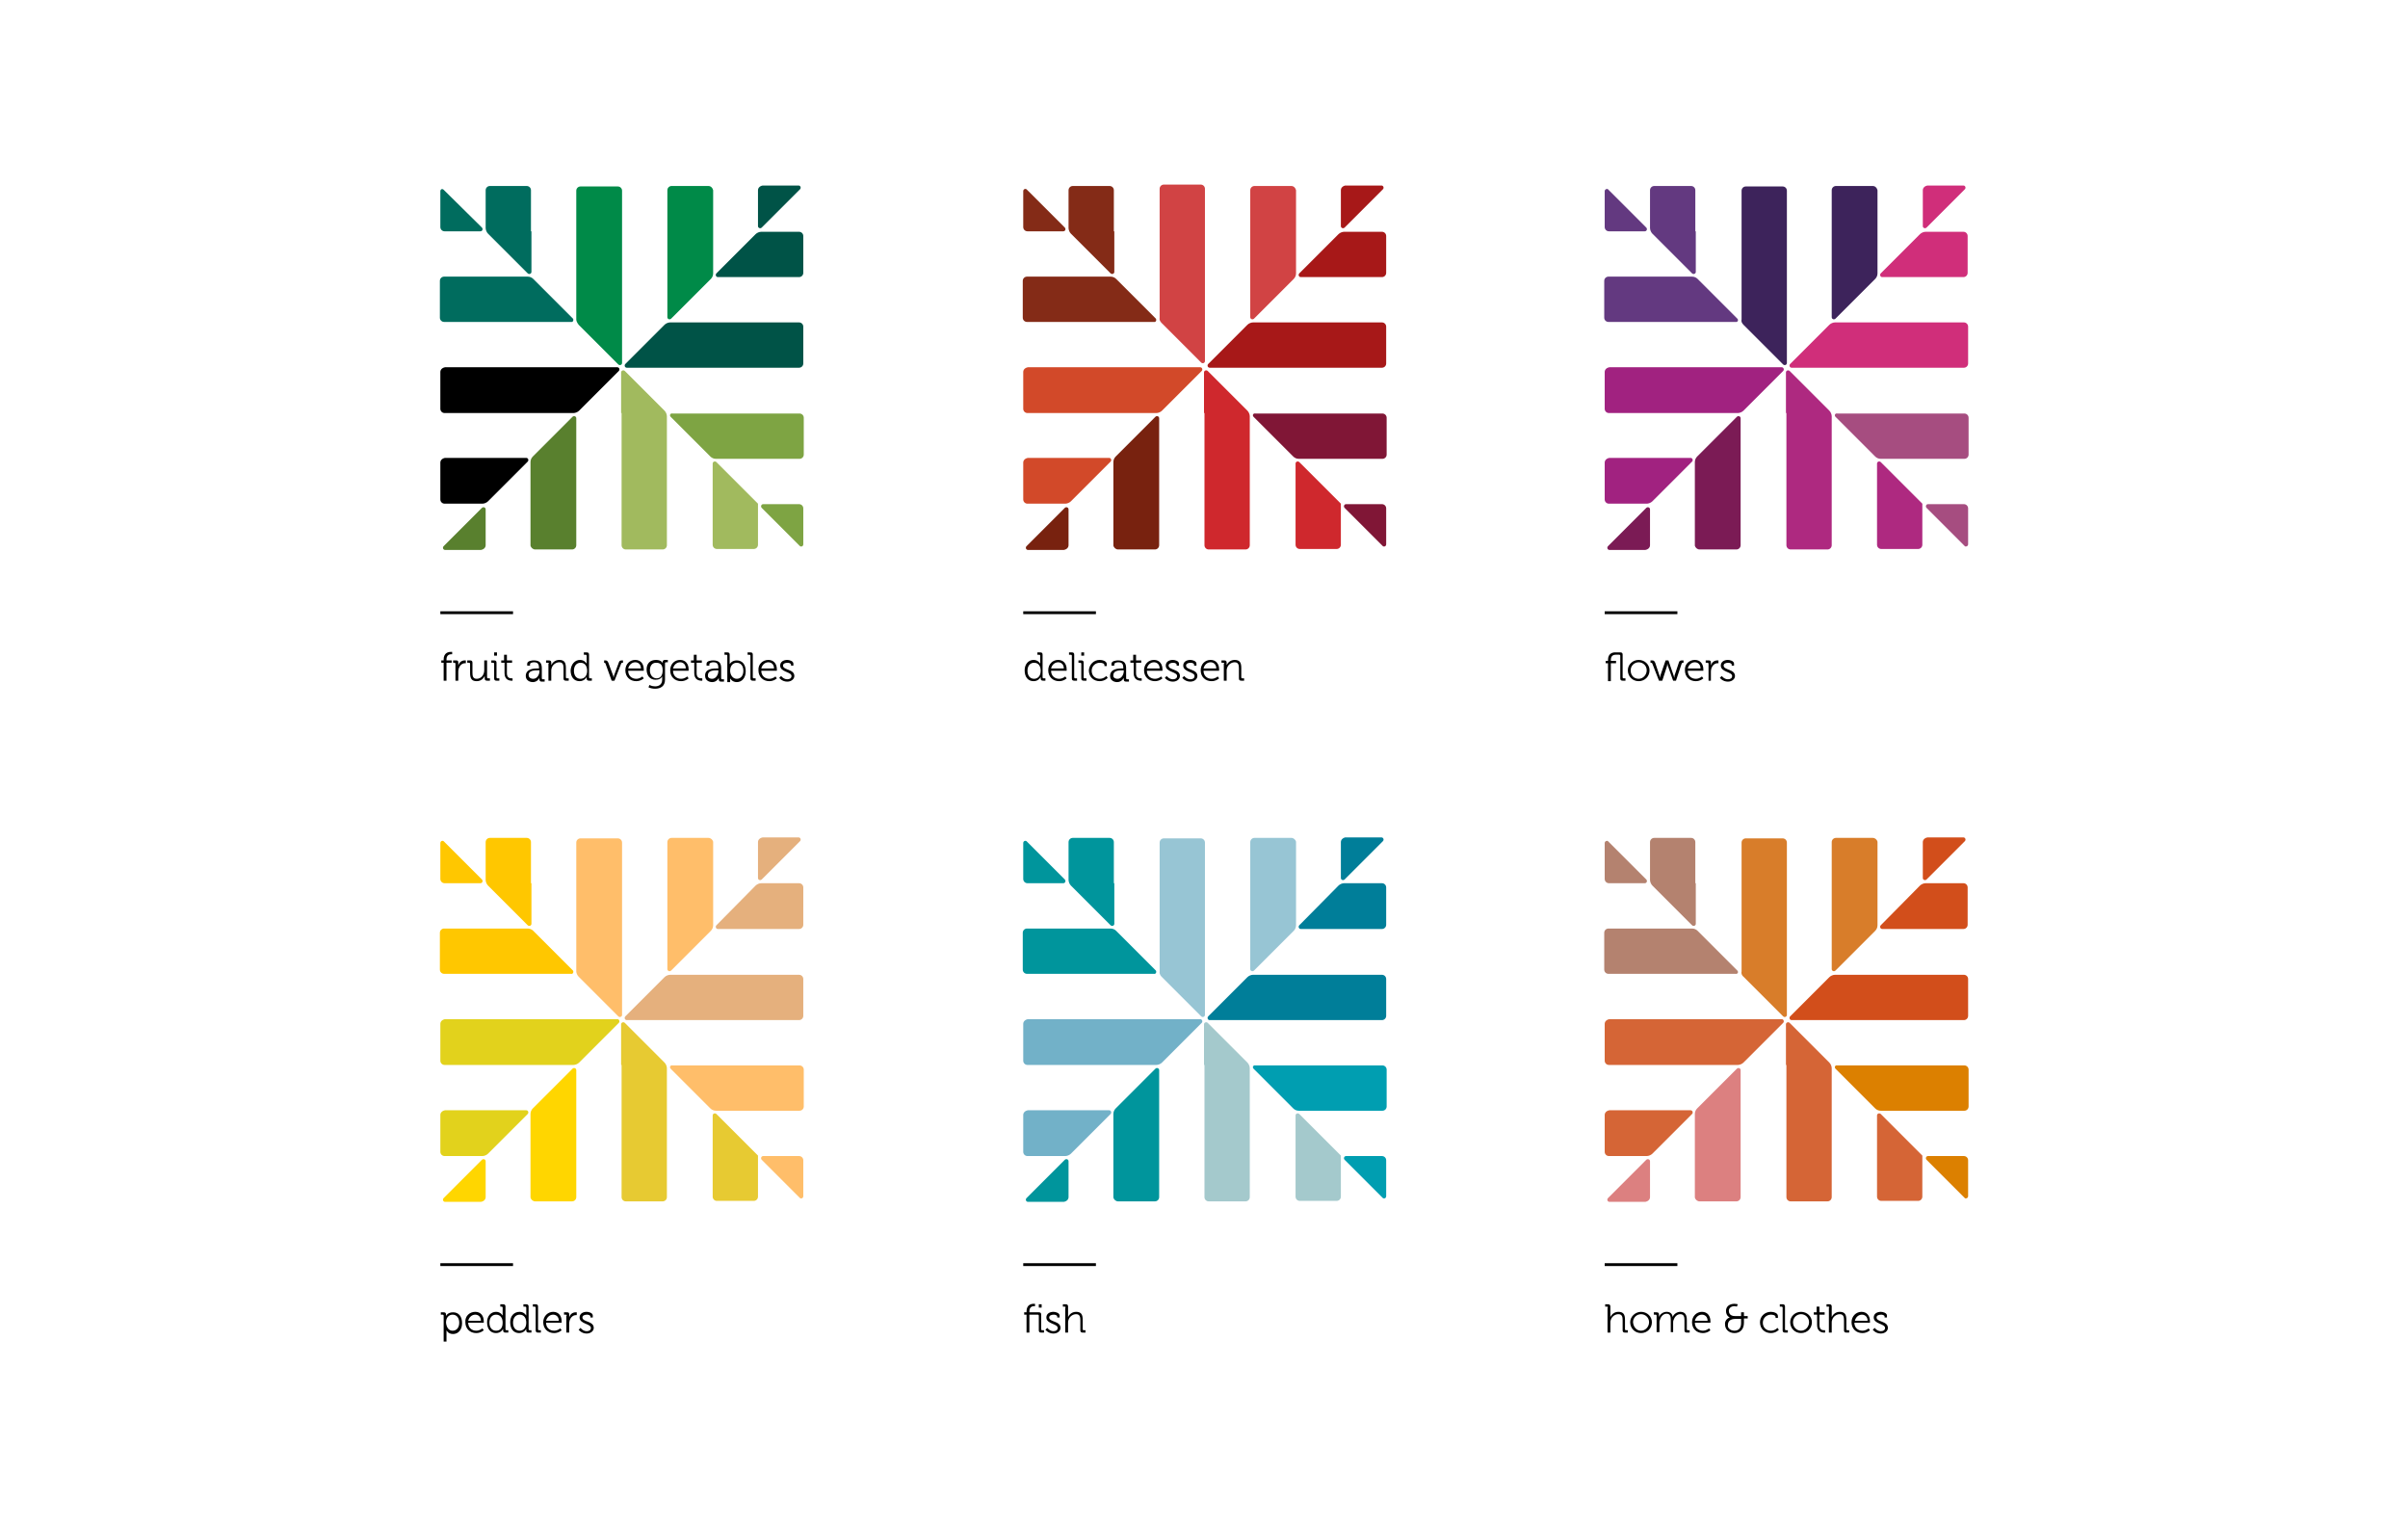 <?xml version="1.0" encoding="utf-8"?>
<!-- Generator: Adobe Illustrator 22.1.0, SVG Export Plug-In . SVG Version: 6.00 Build 0)  -->
<svg version="1.1" id="图层_1" xmlns="http://www.w3.org/2000/svg" xmlns:xlink="http://www.w3.org/1999/xlink" x="0px" y="0px"
	 viewBox="0 0 510.2 323.1" style="enable-background:new 0 0 510.2 323.1;" xml:space="preserve">
<style type="text/css">
	.st0{fill:#FFFFFF;}
	.st1{fill:#E44337;}
	.st2{fill:#EA8036;}
	.st3{fill:#F1D242;}
	.st4{fill:#B63387;}
	.st5{fill:#91CEDB;}
	.st6{fill:#78B654;}
	.st7{fill:#7EA443;}
	.st8{fill:#A1BA5E;}
	.st9{fill:#008A48;}
	.st10{fill:#006C5E;}
	.st11{fill:#005347;}
	.st12{fill:#59802E;}
	.st13{fill:#801636;}
	.st14{fill:#CF282D;}
	.st15{fill:#D14344;}
	.st16{fill:#842B17;}
	.st17{fill:#D24929;}
	.st18{fill:#A71818;}
	.st19{fill:#78220F;}
	.st20{fill:#A64D80;}
	.st21{fill:#AE2980;}
	.st22{fill:#3D235B;}
	.st23{fill:#633980;}
	.st24{fill:#A12280;}
	.st25{fill:#D02E7A;}
	.st26{fill:#7B1B55;}
	.st27{fill:#FFBE6A;}
	.st28{fill:#E7CA32;}
	.st29{fill:#FFC700;}
	.st30{fill:#E2D21C;}
	.st31{fill:#E5B07D;}
	.st32{fill:#FFD600;}
	.st33{fill:#009EB1;}
	.st34{fill:#A4C9CC;}
	.st35{fill:#97C5D4;}
	.st36{fill:#00959C;}
	.st37{fill:#72B1C8;}
	.st38{fill:#007E99;}
	.st39{fill:#DC8000;}
	.st40{fill:#D56536;}
	.st41{fill:#D87D2A;}
	.st42{fill:#B4826F;}
	.st43{fill:#D24E1B;}
	.st44{fill:#DC8080;}
</style>
<rect x="0" y="0" class="st0" width="510.2" height="323.1"/>
<g>
	<g>
		<g>
			<path class="st7" d="M170.2,115.3v-7.6c0-0.5-0.4-0.9-0.9-0.9h-7.6c-0.4,0-0.6,0.5-0.3,0.8l8.1,8.1
				C169.8,115.9,170.2,115.7,170.2,115.3z"/>
			<path class="st8" d="M151.8,97.9c-0.3-0.3-0.8-0.1-0.8,0.3v8.5l0,0h0v8.7c0,0.5,0.4,0.9,0.9,0.9h7.8c0.5,0,0.9-0.4,0.9-0.9v-8.7
				h0L151.8,97.9z"/>
			<path class="st8" d="M131.7,87.5v28c0,0.5,0.4,0.9,0.9,0.9h7.8c0.5,0,0.9-0.4,0.9-0.9V88.2c0-0.4-0.2-0.9-0.5-1.2l-8.4-8.4
				c-0.3-0.3-0.8-0.1-0.8,0.3V87.5z"/>
			<path class="st7" d="M142.1,88.3l8.4,8.4c0.3,0.3,0.7,0.5,1.2,0.5h17.7c0.5,0,0.9-0.4,0.9-0.9v-7.8c0-0.5-0.4-0.9-0.9-0.9H151
				h-8.5C142,87.5,141.8,88,142.1,88.3z"/>
			<path class="st9" d="M150.1,39.4h-7.8c-0.5,0-0.9,0.4-0.9,0.9v18.4v8.5c0,0.4,0.5,0.6,0.8,0.3l8.4-8.4c0.3-0.3,0.5-0.7,0.5-1.2
				V40.3C151,39.8,150.6,39.4,150.1,39.4z"/>
			<path class="st9" d="M122.6,68.8l8.4,8.4c0.3,0.3,0.8,0.1,0.8-0.3v-8.5v-28c0-0.5-0.4-0.9-0.9-0.9H123c-0.5,0-0.9,0.4-0.9,0.9
				v27.3C122.1,68,122.3,68.4,122.6,68.8z"/>
			<path class="st10" d="M121.4,67.5l-8.4-8.4c-0.3-0.3-0.7-0.5-1.2-0.5H94.1c-0.5,0-0.9,0.4-0.9,0.9v7.8c0,0.5,0.4,0.9,0.9,0.9
				h18.4h8.5C121.4,68.3,121.6,67.8,121.4,67.5z"/>
			<path d="M93.3,78.8v7.8c0,0.5,0.4,0.9,0.9,0.9h27.3c0.4,0,0.9-0.2,1.2-0.5l8.4-8.4c0.3-0.3,0.1-0.8-0.3-0.8h-8.5h-28
				C93.7,77.9,93.3,78.3,93.3,78.8z"/>
			<path d="M93.3,98v7.8c0,0.5,0.4,0.9,0.9,0.9h8c0.4,0,0.9-0.2,1.2-0.5l8.4-8.4c0.3-0.3,0.1-0.8-0.3-0.8h-8.5h-8.7
				C93.7,97.1,93.3,97.5,93.3,98z"/>
			<path class="st10" d="M112.5,49v-8.7c0-0.5-0.4-0.9-0.9-0.9h-7.8c-0.5,0-0.9,0.4-0.9,0.9v8c0,0.4,0.2,0.9,0.5,1.2l8.4,8.4
				c0.3,0.3,0.8,0.1,0.8-0.3V49z"/>
			<path class="st11" d="M132.5,77.1c-0.3,0.3-0.1,0.8,0.3,0.8h8.5h28c0.5,0,0.9-0.4,0.9-0.9v-7.8c0-0.5-0.4-0.9-0.9-0.9h-27.3
				c-0.4,0-0.9,0.2-1.2,0.5L132.5,77.1z"/>
			<path class="st11" d="M151.8,57.9c-0.3,0.3-0.1,0.8,0.3,0.8h8.5h8.7c0.5,0,0.9-0.4,0.9-0.9v-7.8c0-0.5-0.4-0.9-0.9-0.9h-8
				c-0.4,0-0.9,0.2-1.2,0.5L151.8,57.9z"/>
			<path class="st11" d="M160.6,40.3v7.6c0,0.4,0.5,0.6,0.8,0.3l8.1-8.1c0.3-0.3,0.1-0.8-0.3-0.8h-7.6
				C161,39.4,160.6,39.8,160.6,40.3z"/>
			<path class="st12" d="M113.4,116.4h7.8c0.5,0,0.9-0.4,0.9-0.9V97.1v-8.5c0-0.4-0.5-0.6-0.8-0.3l-8.4,8.4
				c-0.3,0.3-0.5,0.7-0.5,1.2v17.7C112.5,116,112.9,116.4,113.4,116.4z"/>
			<path class="st12" d="M102.9,115.5v-7.6c0-0.4-0.5-0.6-0.8-0.3l-8.1,8.1c-0.3,0.3-0.1,0.8,0.3,0.8h7.6
				C102.5,116.4,102.9,116,102.9,115.5z"/>
			<path class="st10" d="M93.3,40.5v7.6c0,0.5,0.4,0.9,0.9,0.9h7.6c0.4,0,0.6-0.5,0.3-0.8L94,40.2C93.7,39.9,93.3,40.1,93.3,40.5z"
				/>
		</g>
		<g>
			<rect x="93.3" y="129.5" width="15.4" height="0.6"/>
		</g>
		<g>
			<path d="M94,140.4h-0.5v-0.5H94v-0.2c0-1.4,1-1.6,1.5-1.6c0.2,0,0.3,0,0.3,0v0.5c0,0-0.1,0-0.2,0c-0.3,0-1,0.1-1,1.1v0.2h1.1v0.5
				h-1.1v3.8H94V140.4z"/>
			<path d="M96.5,140.6c0-0.1-0.1-0.2-0.2-0.2H96v-0.5h0.6c0.4,0,0.5,0.1,0.5,0.5v0.3c0,0.2,0,0.3,0,0.3h0c0.2-0.7,0.7-1.1,1.4-1.1
				c0.1,0,0.2,0,0.2,0v0.6c0,0-0.1,0-0.2,0c-0.6,0-1.1,0.5-1.3,1.1c-0.1,0.3-0.1,0.6-0.1,0.8v1.8h-0.6V140.6z"/>
			<path d="M99.6,140.6c0-0.1-0.1-0.2-0.2-0.2H99v-0.5h0.6c0.4,0,0.5,0.2,0.5,0.5v2.1c0,0.7,0.1,1.3,0.9,1.3c1,0,1.6-0.9,1.6-1.8
				v-2.1h0.6v3.6c0,0.1,0.1,0.2,0.2,0.2h0.4v0.5h-0.6c-0.4,0-0.5-0.2-0.5-0.5v-0.2c0-0.2,0-0.3,0-0.3h0c-0.2,0.4-0.7,1.1-1.7,1.1
				c-1,0-1.4-0.5-1.4-1.7V140.6z"/>
			<path d="M104.7,140.6c0-0.1-0.1-0.2-0.2-0.2h-0.4v-0.5h0.6c0.4,0,0.5,0.2,0.5,0.5v3.1c0,0.1,0.1,0.2,0.2,0.2h0.4v0.5h-0.6
				c-0.4,0-0.5-0.2-0.5-0.5V140.6z M104.7,138.2h0.6v0.7h-0.6V138.2z"/>
			<path d="M106.8,140.4h-0.6v-0.5h0.6v-1.2h0.6v1.2h1.1v0.5h-1.1v2.2c0,1,0.6,1.1,1,1.1c0.1,0,0.2,0,0.2,0v0.5c0,0-0.1,0-0.2,0
				c-0.5,0-1.5-0.2-1.5-1.6V140.4z"/>
			<path d="M114,141.6h0.2v-0.1c0-0.9-0.3-1.2-1.1-1.2c-0.2,0-0.8,0.1-0.8,0.4v0.3h-0.6v-0.4c0-0.6,1-0.7,1.4-0.7
				c1.4,0,1.7,0.7,1.7,1.7v2.1c0,0.1,0.1,0.2,0.2,0.2h0.4v0.5h-0.6c-0.4,0-0.5-0.2-0.5-0.5c0-0.2,0-0.3,0-0.3h0c0,0-0.4,0.9-1.4,0.9
				c-0.7,0-1.5-0.4-1.5-1.3C111.4,141.6,113.3,141.6,114,141.6z M113,143.8c0.8,0,1.3-0.9,1.3-1.6V142H114c-0.7,0-2,0-2,1
				C112,143.4,112.3,143.8,113,143.8z"/>
			<path d="M116.3,140.6c0-0.1-0.1-0.2-0.2-0.2h-0.4v-0.5h0.6c0.4,0,0.5,0.2,0.5,0.5v0.2c0,0.2,0,0.3,0,0.3h0
				c0.2-0.4,0.7-1.1,1.7-1.1c1.1,0,1.4,0.6,1.4,1.7v2c0,0.1,0.1,0.2,0.2,0.2h0.4v0.5h-0.6c-0.4,0-0.5-0.2-0.5-0.5v-2.1
				c0-0.7-0.1-1.3-0.9-1.3c-0.7,0-1.4,0.5-1.6,1.2c-0.1,0.2-0.1,0.4-0.1,0.6v2.1h-0.6V140.6z"/>
			<path d="M122.9,139.8c1,0,1.4,0.8,1.4,0.8h0c0,0,0-0.1,0-0.3v-1.4c0-0.1-0.1-0.2-0.2-0.2h-0.4v-0.5h0.6c0.4,0,0.5,0.2,0.5,0.5
				v4.8c0,0.1,0.1,0.2,0.2,0.2h0.4v0.5h-0.6c-0.4,0-0.5-0.2-0.5-0.5c0-0.2,0-0.3,0-0.3h0c0,0-0.4,0.9-1.5,0.9
				c-1.2,0-1.9-0.9-1.9-2.3C121,140.7,121.8,139.8,122.9,139.8z M124.4,142.1c0-0.9-0.4-1.7-1.4-1.7c-0.8,0-1.4,0.6-1.4,1.7
				c0,1.1,0.6,1.7,1.4,1.7C123.7,143.8,124.4,143.3,124.4,142.1z"/>
			<path d="M128.3,140.6c-0.1-0.2-0.1-0.2-0.3-0.2H128v-0.5h0.2c0.4,0,0.5,0.1,0.7,0.5l1,2.7c0.1,0.2,0.1,0.5,0.1,0.5h0
				c0,0,0.1-0.3,0.1-0.5l1-2.7c0.1-0.4,0.3-0.5,0.7-0.5h0.2v0.5h-0.1c-0.2,0-0.2,0-0.3,0.2l-1.4,3.6h-0.6L128.3,140.6z"/>
			<path d="M134.6,139.8c1.2,0,1.8,0.9,1.8,2c0,0.1,0,0.3,0,0.3h-3.3c0,1.1,0.8,1.7,1.7,1.7c0.8,0,1.3-0.5,1.3-0.5l0.3,0.4
				c0,0-0.6,0.6-1.6,0.6c-1.3,0-2.3-0.9-2.3-2.3C132.5,140.7,133.4,139.8,134.6,139.8z M135.8,141.6c0-0.9-0.6-1.3-1.2-1.3
				c-0.7,0-1.3,0.5-1.5,1.3H135.8z"/>
			<path d="M139,139.8c1.2,0,1.4,0.7,1.4,0.7h0c0,0,0-0.1,0-0.2c0-0.3,0.1-0.5,0.5-0.5h0.6v0.5h-0.4c-0.1,0-0.2,0.1-0.2,0.2v3.5
				c0,1.4-1,1.9-2.1,1.9c-0.5,0-1-0.1-1.4-0.3l0.2-0.5c0,0,0.5,0.3,1.2,0.3c0.8,0,1.5-0.4,1.5-1.4v-0.4c0-0.2,0-0.3,0-0.3h0
				c-0.3,0.5-0.7,0.7-1.4,0.7c-1.2,0-1.9-0.9-1.9-2.2S137.8,139.8,139,139.8z M140.4,142c0-1.3-0.6-1.6-1.4-1.6
				c-0.8,0-1.3,0.6-1.3,1.6c0,1,0.6,1.7,1.4,1.7C139.8,143.7,140.4,143.3,140.4,142z"/>
			<path d="M144.1,139.8c1.2,0,1.8,0.9,1.8,2c0,0.1,0,0.3,0,0.3h-3.3c0,1.1,0.8,1.7,1.7,1.7c0.8,0,1.3-0.5,1.3-0.5l0.3,0.4
				c0,0-0.6,0.6-1.6,0.6c-1.3,0-2.3-0.9-2.3-2.3C142,140.7,142.9,139.8,144.1,139.8z M145.3,141.6c0-0.9-0.6-1.3-1.2-1.3
				c-0.7,0-1.3,0.5-1.5,1.3H145.3z"/>
			<path d="M147,140.4h-0.6v-0.5h0.6v-1.2h0.6v1.2h1.1v0.5h-1.1v2.2c0,1,0.6,1.1,1,1.1c0.1,0,0.2,0,0.2,0v0.5c0,0-0.1,0-0.2,0
				c-0.5,0-1.5-0.2-1.5-1.6V140.4z"/>
			<path d="M152,141.6h0.2v-0.1c0-0.9-0.3-1.2-1.1-1.2c-0.2,0-0.8,0.1-0.8,0.4v0.3h-0.6v-0.4c0-0.6,1-0.7,1.4-0.7
				c1.4,0,1.7,0.7,1.7,1.7v2.1c0,0.1,0.1,0.2,0.2,0.2h0.4v0.5h-0.6c-0.4,0-0.5-0.2-0.5-0.5c0-0.2,0-0.3,0-0.3h0c0,0-0.4,0.9-1.4,0.9
				c-0.7,0-1.5-0.4-1.5-1.3C149.3,141.6,151.2,141.6,152,141.6z M150.9,143.8c0.8,0,1.3-0.9,1.3-1.6V142h-0.2c-0.7,0-2,0-2,1
				C149.9,143.4,150.2,143.8,150.9,143.8z"/>
			<path d="M154.1,138.9c0-0.1-0.1-0.2-0.2-0.2h-0.4v-0.5h0.6c0.4,0,0.5,0.2,0.5,0.5v1.6c0,0.2,0,0.4,0,0.4h0c0,0,0.4-0.8,1.5-0.8
				c1.2,0,1.9,0.9,1.9,2.3c0,1.4-0.8,2.3-1.9,2.3c-1,0-1.4-0.8-1.4-0.8h0c0,0,0,0.1,0,0.4v0.4h-0.6V138.9z M156.1,143.8
				c0.8,0,1.4-0.6,1.4-1.7c0-1.1-0.6-1.7-1.4-1.7c-0.7,0-1.4,0.5-1.4,1.7C154.7,142.9,155.2,143.8,156.1,143.8z"/>
			<path d="M159,138.9c0-0.1-0.1-0.2-0.2-0.2h-0.4v-0.5h0.6c0.4,0,0.5,0.2,0.5,0.5v4.8c0,0.1,0.1,0.2,0.2,0.2h0.4v0.5h-0.6
				c-0.4,0-0.5-0.2-0.5-0.5V138.9z"/>
			<path d="M162.8,139.8c1.2,0,1.8,0.9,1.8,2c0,0.1,0,0.3,0,0.3h-3.3c0,1.1,0.8,1.7,1.7,1.7c0.8,0,1.3-0.5,1.3-0.5l0.3,0.4
				c0,0-0.6,0.6-1.6,0.6c-1.3,0-2.3-0.9-2.3-2.3C160.6,140.7,161.6,139.8,162.8,139.8z M164,141.6c0-0.9-0.6-1.3-1.2-1.3
				c-0.7,0-1.3,0.5-1.5,1.3H164z"/>
			<path d="M165.5,143.2c0,0,0.5,0.7,1.3,0.7c0.5,0,0.9-0.2,0.9-0.7c0-0.9-2.4-0.8-2.4-2.2c0-0.8,0.7-1.2,1.5-1.2
				c0.4,0,1.3,0.2,1.3,0.8v0.4h-0.5v-0.2c0-0.3-0.5-0.4-0.7-0.4c-0.6,0-1,0.2-1,0.6c0,1,2.4,0.7,2.4,2.2c0,0.7-0.7,1.2-1.5,1.2
				c-1.1,0-1.7-0.8-1.7-0.8L165.5,143.2z"/>
		</g>
	</g>
	<g>
		<g>
			<path class="st13" d="M293.7,115.3v-7.6c0-0.5-0.4-0.9-0.9-0.9h-7.6c-0.4,0-0.6,0.5-0.3,0.8l8.1,8.1
				C293.3,115.9,293.7,115.7,293.7,115.3z"/>
			<path class="st14" d="M275.3,97.9c-0.3-0.3-0.8-0.1-0.8,0.3v8.5l0,0h0v8.7c0,0.5,0.4,0.9,0.9,0.9h7.8c0.5,0,0.9-0.4,0.9-0.9v-8.7
				h0L275.3,97.9z"/>
			<path class="st14" d="M255.2,87.5v28c0,0.5,0.4,0.9,0.9,0.9h7.8c0.5,0,0.9-0.4,0.9-0.9V88.2c0-0.4-0.2-0.9-0.5-1.2l-8.4-8.4
				c-0.3-0.3-0.8-0.1-0.8,0.3V87.5z"/>
			<path class="st13" d="M265.6,88.3l8.4,8.4c0.3,0.3,0.7,0.5,1.2,0.5h17.7c0.5,0,0.9-0.4,0.9-0.9v-7.8c0-0.5-0.4-0.9-0.9-0.9h-18.4
				h-8.5C265.5,87.5,265.3,88,265.6,88.3z"/>
			<path class="st15" d="M273.6,39.4h-7.8c-0.5,0-0.9,0.4-0.9,0.9v18.4v8.5c0,0.4,0.5,0.6,0.8,0.3l8.4-8.4c0.3-0.3,0.5-0.7,0.5-1.2
				V40.3C274.5,39.8,274.1,39.4,273.6,39.4z"/>
			<path class="st15" d="M246.1,68.4l8.4,8.4c0.3,0.3,0.8,0.1,0.8-0.3V68V40c0-0.5-0.4-0.9-0.9-0.9h-7.8c-0.5,0-0.9,0.4-0.9,0.9
				v27.3C245.6,67.7,245.8,68.1,246.1,68.4z"/>
			<path class="st16" d="M244.9,67.5l-8.4-8.4c-0.3-0.3-0.7-0.5-1.2-0.5h-17.7c-0.5,0-0.9,0.4-0.9,0.9v7.8c0,0.5,0.4,0.9,0.9,0.9
				H236h8.5C244.9,68.3,245.1,67.8,244.9,67.5z"/>
			<path class="st17" d="M216.8,78.8v7.8c0,0.5,0.4,0.9,0.9,0.9h27.3c0.4,0,0.9-0.2,1.2-0.5l8.4-8.4c0.3-0.3,0.1-0.8-0.3-0.8h-8.5
				h-28C217.2,77.9,216.8,78.3,216.8,78.8z"/>
			<path class="st17" d="M216.8,98v7.8c0,0.5,0.4,0.9,0.9,0.9h8c0.4,0,0.9-0.2,1.2-0.5l8.4-8.4c0.3-0.3,0.1-0.8-0.3-0.8h-8.5h-8.7
				C217.2,97.1,216.8,97.5,216.8,98z"/>
			<path class="st16" d="M236,49v-8.7c0-0.5-0.4-0.9-0.9-0.9h-7.8c-0.5,0-0.9,0.4-0.9,0.9v8c0,0.4,0.2,0.9,0.5,1.2l8.4,8.4
				c0.3,0.3,0.8,0.1,0.8-0.3V49z"/>
			<path class="st18" d="M256,77.1c-0.3,0.3-0.1,0.8,0.3,0.8h8.5h28c0.5,0,0.9-0.4,0.9-0.9v-7.8c0-0.5-0.4-0.9-0.9-0.9h-27.3
				c-0.4,0-0.9,0.2-1.2,0.5L256,77.1z"/>
			<path class="st18" d="M275.3,57.9c-0.3,0.3-0.1,0.8,0.3,0.8h8.5h8.7c0.5,0,0.9-0.4,0.9-0.9v-7.8c0-0.5-0.4-0.9-0.9-0.9h-8
				c-0.4,0-0.9,0.2-1.2,0.5L275.3,57.9z"/>
			<path class="st18" d="M284.1,40.3v7.6c0,0.4,0.5,0.6,0.8,0.3l8.1-8.1c0.3-0.3,0.1-0.8-0.3-0.8H285
				C284.5,39.4,284.1,39.8,284.1,40.3z"/>
			<path class="st19" d="M236.9,116.4h7.8c0.5,0,0.9-0.4,0.9-0.9V97.1v-8.5c0-0.4-0.5-0.6-0.8-0.3l-8.4,8.4
				c-0.3,0.3-0.5,0.7-0.5,1.2v17.7C236,116,236.4,116.4,236.9,116.4z"/>
			<path class="st19" d="M226.4,115.5v-7.6c0-0.4-0.5-0.6-0.8-0.3l-8.1,8.1c-0.3,0.3-0.1,0.8,0.3,0.8h7.6
				C226,116.4,226.4,116,226.4,115.5z"/>
			<path class="st16" d="M216.8,40.5v7.6c0,0.5,0.4,0.9,0.9,0.9h7.6c0.4,0,0.6-0.5,0.3-0.8l-8.1-8.1
				C217.2,39.9,216.8,40.1,216.8,40.5z"/>
		</g>
		<g>
			<rect x="216.8" y="129.5" width="15.4" height="0.6"/>
		</g>
		<g>
			<path d="M219,139.8c1,0,1.4,0.8,1.4,0.8h0c0,0,0-0.1,0-0.3v-1.4c0-0.1-0.1-0.2-0.2-0.2h-0.4v-0.5h0.6c0.4,0,0.5,0.2,0.5,0.5v4.8
				c0,0.1,0.1,0.2,0.2,0.2h0.4v0.5H221c-0.4,0-0.5-0.2-0.5-0.5c0-0.2,0-0.3,0-0.3h0c0,0-0.4,0.9-1.5,0.9c-1.2,0-1.9-0.9-1.9-2.3
				C217.1,140.7,217.9,139.8,219,139.8z M220.5,142.1c0-0.9-0.4-1.7-1.4-1.7c-0.8,0-1.4,0.6-1.4,1.7c0,1.1,0.6,1.7,1.4,1.7
				C219.8,143.8,220.5,143.3,220.5,142.1z"/>
			<path d="M224.2,139.8c1.2,0,1.8,0.9,1.8,2c0,0.1,0,0.3,0,0.3h-3.3c0,1.1,0.8,1.7,1.7,1.7c0.8,0,1.3-0.5,1.3-0.5l0.3,0.4
				c0,0-0.6,0.6-1.6,0.6c-1.3,0-2.3-0.9-2.3-2.3C222.1,140.7,223,139.8,224.2,139.8z M225.4,141.6c0-0.9-0.6-1.3-1.2-1.3
				c-0.7,0-1.3,0.5-1.5,1.3H225.4z"/>
			<path d="M227.1,138.9c0-0.1-0.1-0.2-0.2-0.2h-0.4v-0.5h0.6c0.4,0,0.5,0.2,0.5,0.5v4.8c0,0.1,0.1,0.2,0.2,0.2h0.4v0.5h-0.6
				c-0.4,0-0.5-0.2-0.5-0.5V138.9z"/>
			<path d="M229.1,140.6c0-0.1-0.1-0.2-0.2-0.2h-0.4v-0.5h0.6c0.4,0,0.5,0.2,0.5,0.5v3.1c0,0.1,0.1,0.2,0.2,0.2h0.4v0.5h-0.6
				c-0.4,0-0.5-0.2-0.5-0.5V140.6z M229.1,138.2h0.6v0.7h-0.6V138.2z"/>
			<path d="M233,139.8c0.5,0,1.5,0.2,1.5,0.9v0.4H234v-0.2c0-0.4-0.6-0.5-1-0.5c-0.9,0-1.7,0.7-1.7,1.7c0,1.1,0.8,1.7,1.7,1.7
				c0.9,0,1.4-0.6,1.4-0.6l0.3,0.4c0,0-0.6,0.7-1.7,0.7c-1.3,0-2.3-0.9-2.3-2.3C230.8,140.8,231.7,139.8,233,139.8z"/>
			<path d="M237.8,141.6h0.2v-0.1c0-0.9-0.3-1.2-1.1-1.2c-0.2,0-0.8,0.1-0.8,0.4v0.3h-0.6v-0.4c0-0.6,1-0.7,1.4-0.7
				c1.4,0,1.7,0.7,1.7,1.7v2.1c0,0.1,0.1,0.2,0.2,0.2h0.4v0.5h-0.6c-0.4,0-0.5-0.2-0.5-0.5c0-0.2,0-0.3,0-0.3h0c0,0-0.4,0.9-1.4,0.9
				c-0.7,0-1.5-0.4-1.5-1.3C235.2,141.6,237.1,141.6,237.8,141.6z M236.8,143.8c0.8,0,1.3-0.9,1.3-1.6V142h-0.2c-0.7,0-2,0-2,1
				C235.8,143.4,236.1,143.8,236.8,143.8z"/>
			<path d="M240.1,140.4h-0.6v-0.5h0.6v-1.2h0.6v1.2h1.1v0.5h-1.1v2.2c0,1,0.6,1.1,1,1.1c0.1,0,0.2,0,0.2,0v0.5c0,0-0.1,0-0.2,0
				c-0.5,0-1.5-0.2-1.5-1.6V140.4z"/>
			<path d="M244.5,139.8c1.2,0,1.8,0.9,1.8,2c0,0.1,0,0.3,0,0.3H243c0,1.1,0.8,1.7,1.7,1.7c0.8,0,1.3-0.5,1.3-0.5l0.3,0.4
				c0,0-0.6,0.6-1.6,0.6c-1.3,0-2.3-0.9-2.3-2.3C242.4,140.7,243.3,139.8,244.5,139.8z M245.7,141.6c0-0.9-0.6-1.3-1.2-1.3
				c-0.7,0-1.3,0.5-1.5,1.3H245.7z"/>
			<path d="M247.2,143.2c0,0,0.5,0.7,1.3,0.7c0.5,0,0.9-0.2,0.9-0.7c0-0.9-2.4-0.8-2.4-2.2c0-0.8,0.7-1.2,1.5-1.2
				c0.4,0,1.3,0.2,1.3,0.8v0.4h-0.5v-0.2c0-0.3-0.5-0.4-0.7-0.4c-0.6,0-1,0.2-1,0.6c0,1,2.4,0.7,2.4,2.2c0,0.7-0.7,1.2-1.5,1.2
				c-1.1,0-1.7-0.8-1.7-0.8L247.2,143.2z"/>
			<path d="M250.9,143.2c0,0,0.5,0.7,1.3,0.7c0.5,0,0.9-0.2,0.9-0.7c0-0.9-2.4-0.8-2.4-2.2c0-0.8,0.7-1.2,1.5-1.2
				c0.4,0,1.3,0.2,1.3,0.8v0.4H253v-0.2c0-0.3-0.5-0.4-0.7-0.4c-0.6,0-1,0.2-1,0.6c0,1,2.4,0.7,2.4,2.2c0,0.7-0.7,1.2-1.5,1.2
				c-1.1,0-1.7-0.8-1.7-0.8L250.9,143.2z"/>
			<path d="M256.5,139.8c1.2,0,1.8,0.9,1.8,2c0,0.1,0,0.3,0,0.3H255c0,1.1,0.8,1.7,1.7,1.7c0.8,0,1.3-0.5,1.3-0.5l0.3,0.4
				c0,0-0.6,0.6-1.6,0.6c-1.3,0-2.3-0.9-2.3-2.3C254.4,140.7,255.3,139.8,256.5,139.8z M257.7,141.6c0-0.9-0.6-1.3-1.2-1.3
				c-0.7,0-1.3,0.5-1.5,1.3H257.7z"/>
			<path d="M259.4,140.6c0-0.1-0.1-0.2-0.2-0.2h-0.4v-0.5h0.6c0.4,0,0.5,0.2,0.5,0.5v0.2c0,0.2,0,0.3,0,0.3h0
				c0.2-0.4,0.7-1.1,1.7-1.1c1.1,0,1.4,0.6,1.4,1.7v2c0,0.1,0.1,0.2,0.2,0.2h0.4v0.5h-0.6c-0.4,0-0.5-0.2-0.5-0.5v-2.1
				c0-0.7-0.1-1.3-0.9-1.3c-0.7,0-1.4,0.5-1.6,1.2c-0.1,0.2-0.1,0.4-0.1,0.6v2.1h-0.6V140.6z"/>
		</g>
	</g>
	<g>
		<g>
			<path class="st20" d="M417,115.3v-7.6c0-0.5-0.4-0.9-0.9-0.9h-7.6c-0.4,0-0.6,0.5-0.3,0.8l8.1,8.1
				C416.5,115.9,417,115.7,417,115.3z"/>
			<path class="st21" d="M398.5,97.9c-0.3-0.3-0.8-0.1-0.8,0.3v8.5l0,0h0v8.7c0,0.5,0.4,0.9,0.9,0.9h7.8c0.5,0,0.9-0.4,0.9-0.9v-8.7
				h0L398.5,97.9z"/>
			<path class="st21" d="M378.5,87.5v28c0,0.5,0.4,0.9,0.9,0.9h7.8c0.5,0,0.9-0.4,0.9-0.9V88.2c0-0.4-0.2-0.9-0.5-1.2l-8.4-8.4
				c-0.3-0.3-0.8-0.1-0.8,0.3V87.5z"/>
			<path class="st20" d="M388.9,88.3l8.4,8.4c0.3,0.3,0.7,0.5,1.2,0.5h17.7c0.5,0,0.9-0.4,0.9-0.9v-7.8c0-0.5-0.4-0.9-0.9-0.9h-18.4
				h-8.5C388.8,87.5,388.6,88,388.9,88.3z"/>
			<path class="st22" d="M396.8,39.4H389c-0.5,0-0.9,0.4-0.9,0.9v18.4v8.5c0,0.4,0.5,0.6,0.8,0.3l8.4-8.4c0.3-0.3,0.5-0.7,0.5-1.2
				V40.3C397.7,39.8,397.3,39.4,396.8,39.4z"/>
			<path class="st22" d="M369.4,68.8l8.4,8.4c0.3,0.3,0.8,0.1,0.8-0.3v-8.5v-28c0-0.5-0.4-0.9-0.9-0.9h-7.8c-0.5,0-0.9,0.4-0.9,0.9
				v27.3C368.9,68,369,68.4,369.4,68.8z"/>
			<path class="st23" d="M368.1,67.5l-8.4-8.4c-0.3-0.3-0.7-0.5-1.2-0.5h-17.7c-0.5,0-0.9,0.4-0.9,0.9v7.8c0,0.5,0.4,0.9,0.9,0.9
				h18.4h8.5C368.2,68.3,368.4,67.8,368.1,67.5z"/>
			<path class="st24" d="M340,78.8v7.8c0,0.5,0.4,0.9,0.9,0.9h27.3c0.4,0,0.9-0.2,1.2-0.5l8.4-8.4c0.3-0.3,0.1-0.8-0.3-0.8h-8.5h-28
				C340.4,77.9,340,78.3,340,78.8z"/>
			<path class="st24" d="M340,98v7.8c0,0.5,0.4,0.9,0.9,0.9h8c0.4,0,0.9-0.2,1.2-0.5l8.4-8.4c0.3-0.3,0.1-0.8-0.3-0.8h-8.5h-8.7
				C340.4,97.1,340,97.5,340,98z"/>
			<path class="st23" d="M359.2,49v-8.7c0-0.5-0.4-0.9-0.9-0.9h-7.8c-0.5,0-0.9,0.4-0.9,0.9v8c0,0.4,0.2,0.9,0.5,1.2l8.4,8.4
				c0.3,0.3,0.8,0.1,0.8-0.3V49z"/>
			<path class="st25" d="M379.3,77.1c-0.3,0.3-0.1,0.8,0.3,0.8h8.5h28c0.5,0,0.9-0.4,0.9-0.9v-7.8c0-0.5-0.4-0.9-0.9-0.9h-27.3
				c-0.4,0-0.9,0.2-1.2,0.5L379.3,77.1z"/>
			<path class="st25" d="M398.5,57.9c-0.3,0.3-0.1,0.8,0.3,0.8h8.5h8.7c0.5,0,0.9-0.4,0.9-0.9v-7.8c0-0.5-0.4-0.9-0.9-0.9h-8
				c-0.4,0-0.9,0.2-1.2,0.5L398.5,57.9z"/>
			<path class="st25" d="M407.4,40.3v7.6c0,0.4,0.5,0.6,0.8,0.3l8.1-8.1c0.3-0.3,0.1-0.8-0.3-0.8h-7.6
				C407.8,39.4,407.4,39.8,407.4,40.3z"/>
			<path class="st26" d="M360.1,116.4h7.8c0.5,0,0.9-0.4,0.9-0.9V97.1v-8.5c0-0.4-0.5-0.6-0.8-0.3l-8.4,8.4
				c-0.3,0.3-0.5,0.7-0.5,1.2v17.7C359.2,116,359.6,116.4,360.1,116.4z"/>
			<path class="st26" d="M349.6,115.5v-7.6c0-0.4-0.5-0.6-0.8-0.3l-8.1,8.1c-0.3,0.3-0.1,0.8,0.3,0.8h7.6
				C349.2,116.4,349.6,116,349.6,115.5z"/>
			<path class="st23" d="M340,40.5v7.6c0,0.5,0.4,0.9,0.9,0.9h7.6c0.4,0,0.6-0.5,0.3-0.8l-8.1-8.1C340.5,39.9,340,40.1,340,40.5z"/>
		</g>
		<g>
			<rect x="340" y="129.5" width="15.4" height="0.6"/>
		</g>
		<g>
			<path d="M343.3,138.2c0.4,0,0.5,0.2,0.5,0.5v4.8c0,0.1,0.1,0.2,0.2,0.2h0.4v0.5h-0.6c-0.4,0-0.5-0.2-0.5-0.5v-4.8
				c0-0.1-0.1-0.2-0.2-0.2h-0.8c-0.3,0-1,0.1-1,1.1v0.2h1.1v0.5h-1.1v3.8h-0.6v-3.8h-0.5v-0.5h0.5v-0.2c0-1.4,1-1.6,1.5-1.6H343.3z"
				/>
			<path d="M347.2,139.8c1.3,0,2.3,1,2.3,2.2c0,1.3-1,2.3-2.3,2.3c-1.3,0-2.3-1-2.3-2.3C344.9,140.8,345.9,139.8,347.2,139.8z
				 M347.2,143.8c0.9,0,1.7-0.8,1.7-1.8c0-1-0.8-1.7-1.7-1.7c-0.9,0-1.7,0.7-1.7,1.7C345.5,143.1,346.2,143.8,347.2,143.8z"/>
			<path d="M350.1,140.6c-0.1-0.2-0.1-0.2-0.3-0.2h-0.1v-0.5h0.3c0.4,0,0.5,0.1,0.7,0.5l0.9,2.7c0.1,0.2,0.1,0.5,0.1,0.5h0
				c0,0,0.1-0.3,0.1-0.5l1.1-3.2h0.6l1.1,3.2c0.1,0.2,0.1,0.5,0.1,0.5h0c0,0,0.1-0.2,0.1-0.5l0.9-2.7c0.1-0.4,0.3-0.5,0.7-0.5h0.3
				v0.5h-0.1c-0.1,0-0.2,0-0.3,0.2l-1.2,3.6h-0.6l-1.1-3.1c-0.1-0.2-0.1-0.5-0.1-0.5h0c0,0-0.1,0.2-0.1,0.5l-1,3.1h-0.7L350.1,140.6
				z"/>
			<path d="M359.1,139.8c1.2,0,1.8,0.9,1.8,2c0,0.1,0,0.3,0,0.3h-3.3c0,1.1,0.8,1.7,1.7,1.7c0.8,0,1.3-0.5,1.3-0.5l0.3,0.4
				c0,0-0.6,0.6-1.6,0.6c-1.3,0-2.3-0.9-2.3-2.3C356.9,140.7,357.9,139.8,359.1,139.8z M360.3,141.6c0-0.9-0.6-1.3-1.2-1.3
				c-0.7,0-1.3,0.5-1.5,1.3H360.3z"/>
			<path d="M362,140.6c0-0.1-0.1-0.2-0.2-0.2h-0.4v-0.5h0.6c0.4,0,0.5,0.1,0.5,0.5v0.3c0,0.2,0,0.3,0,0.3h0c0.2-0.7,0.7-1.1,1.4-1.1
				c0.1,0,0.2,0,0.2,0v0.6c0,0-0.1,0-0.2,0c-0.6,0-1.1,0.5-1.3,1.1c-0.1,0.3-0.1,0.6-0.1,0.8v1.8H362V140.6z"/>
			<path d="M364.8,143.2c0,0,0.5,0.7,1.3,0.7c0.5,0,0.9-0.2,0.9-0.7c0-0.9-2.4-0.8-2.4-2.2c0-0.8,0.7-1.2,1.5-1.2
				c0.4,0,1.3,0.2,1.3,0.8v0.4h-0.5v-0.2c0-0.3-0.5-0.4-0.7-0.4c-0.6,0-1,0.2-1,0.6c0,1,2.4,0.7,2.4,2.2c0,0.7-0.7,1.2-1.5,1.2
				c-1.1,0-1.7-0.8-1.7-0.8L364.8,143.2z"/>
		</g>
	</g>
	<g>
		<g>
			<path class="st27" d="M170.2,253.4v-7.6c0-0.5-0.4-0.9-0.9-0.9h-7.6c-0.4,0-0.6,0.5-0.3,0.8l8.1,8.1
				C169.8,254,170.2,253.8,170.2,253.4z"/>
			<path class="st28" d="M151.8,236c-0.3-0.3-0.8-0.1-0.8,0.3v8.5l0,0h0v8.7c0,0.5,0.4,0.9,0.9,0.9h7.8c0.5,0,0.9-0.4,0.9-0.9v-8.7
				h0L151.8,236z"/>
			<path class="st28" d="M131.7,225.6v28c0,0.5,0.4,0.9,0.9,0.9h7.8c0.5,0,0.9-0.4,0.9-0.9v-27.3c0-0.4-0.2-0.9-0.5-1.2l-8.4-8.4
				c-0.3-0.3-0.8-0.1-0.8,0.3V225.6z"/>
			<path class="st27" d="M142.1,226.4l8.4,8.4c0.3,0.3,0.7,0.5,1.2,0.5h17.7c0.5,0,0.9-0.4,0.9-0.9v-7.8c0-0.5-0.4-0.9-0.9-0.9H151
				h-8.5C142,225.6,141.8,226.1,142.1,226.4z"/>
			<path class="st27" d="M150.1,177.5h-7.8c-0.5,0-0.9,0.4-0.9,0.9v18.4v8.5c0,0.4,0.5,0.6,0.8,0.3l8.4-8.4c0.3-0.3,0.5-0.7,0.5-1.2
				v-17.7C151,177.9,150.6,177.5,150.1,177.5z"/>
			<path class="st27" d="M122.6,206.9l8.4,8.4c0.3,0.3,0.8,0.1,0.8-0.3v-8.5v-28c0-0.5-0.4-0.9-0.9-0.9H123c-0.5,0-0.9,0.4-0.9,0.9
				v27.3C122.1,206.1,122.3,206.6,122.6,206.9z"/>
			<path class="st29" d="M121.4,205.6l-8.4-8.4c-0.3-0.3-0.7-0.5-1.2-0.5H94.1c-0.5,0-0.9,0.4-0.9,0.9v7.8c0,0.5,0.4,0.9,0.9,0.9
				h18.4h8.5C121.4,206.4,121.6,205.9,121.4,205.6z"/>
			<path class="st30" d="M93.3,216.9v7.8c0,0.5,0.4,0.9,0.9,0.9h27.3c0.4,0,0.9-0.2,1.2-0.5l8.4-8.4c0.3-0.3,0.1-0.8-0.3-0.8h-8.5
				h-28C93.7,216,93.3,216.4,93.3,216.9z"/>
			<path class="st30" d="M93.3,236.2v7.8c0,0.5,0.4,0.9,0.9,0.9h8c0.4,0,0.9-0.2,1.2-0.5l8.4-8.4c0.3-0.3,0.1-0.8-0.3-0.8h-8.5h-8.7
				C93.7,235.3,93.3,235.7,93.3,236.2z"/>
			<path class="st29" d="M112.5,187.1v-8.7c0-0.5-0.4-0.9-0.9-0.9h-7.8c-0.5,0-0.9,0.4-0.9,0.9v8c0,0.4,0.2,0.9,0.5,1.2l8.4,8.4
				c0.3,0.3,0.8,0.1,0.8-0.3V187.1z"/>
			<path class="st31" d="M132.5,215.3c-0.3,0.3-0.1,0.8,0.3,0.8h8.5h28c0.5,0,0.9-0.4,0.9-0.9v-7.8c0-0.5-0.4-0.9-0.9-0.9h-27.3
				c-0.4,0-0.9,0.2-1.2,0.5L132.5,215.3z"/>
			<path class="st31" d="M151.8,196c-0.3,0.3-0.1,0.8,0.3,0.8h8.5h8.7c0.5,0,0.9-0.4,0.9-0.9V188c0-0.5-0.4-0.9-0.9-0.9h-8
				c-0.4,0-0.9,0.2-1.2,0.5L151.8,196z"/>
			<path class="st31" d="M160.6,178.4v7.6c0,0.4,0.5,0.6,0.8,0.3l8.1-8.1c0.3-0.3,0.1-0.8-0.3-0.8h-7.6
				C161,177.5,160.6,177.9,160.6,178.4z"/>
			<path class="st32" d="M113.4,254.5h7.8c0.5,0,0.9-0.4,0.9-0.9v-18.4v-8.5c0-0.4-0.5-0.6-0.8-0.3l-8.4,8.4
				c-0.3,0.3-0.5,0.7-0.5,1.2v17.7C112.5,254.1,112.9,254.5,113.4,254.5z"/>
			<path class="st32" d="M102.9,253.6V246c0-0.4-0.5-0.6-0.8-0.3l-8.1,8.1c-0.3,0.3-0.1,0.8,0.3,0.8h7.6
				C102.5,254.5,102.9,254.1,102.9,253.6z"/>
			<path class="st29" d="M93.3,178.6v7.6c0,0.5,0.4,0.9,0.9,0.9h7.6c0.4,0,0.6-0.5,0.3-0.8l-8.1-8.1C93.7,178,93.3,178.2,93.3,178.6
				z"/>
		</g>
		<g>
			<rect x="93.3" y="267.6" width="15.4" height="0.6"/>
		</g>
		<g>
			<path d="M94,278.7c0-0.1-0.1-0.2-0.2-0.2h-0.4V278H94c0.4,0,0.5,0.2,0.5,0.5c0,0.2,0,0.3,0,0.3h0c0,0,0.3-0.8,1.5-0.8
				c1.2,0,1.9,0.9,1.9,2.3c0,1.4-0.8,2.3-1.9,2.3c-1.1,0-1.4-0.8-1.4-0.8h0c0,0,0,0.2,0,0.4v2H94V278.7z M95.9,281.9
				c0.8,0,1.4-0.6,1.4-1.7c0-1.1-0.6-1.7-1.4-1.7c-0.7,0-1.4,0.5-1.4,1.7C94.6,281.1,95,281.9,95.9,281.9z"/>
			<path d="M100.7,277.9c1.2,0,1.8,0.9,1.8,2c0,0.1,0,0.3,0,0.3h-3.3c0,1.1,0.8,1.7,1.7,1.7c0.8,0,1.3-0.5,1.3-0.5l0.3,0.4
				c0,0-0.6,0.6-1.6,0.6c-1.3,0-2.3-0.9-2.3-2.3C98.5,278.8,99.5,277.9,100.7,277.9z M101.9,279.8c0-0.9-0.6-1.3-1.2-1.3
				c-0.7,0-1.3,0.5-1.5,1.3H101.9z"/>
			<path d="M105.1,277.9c1,0,1.4,0.8,1.4,0.8h0c0,0,0-0.1,0-0.3V277c0-0.1-0.1-0.2-0.2-0.2H106v-0.5h0.6c0.4,0,0.5,0.2,0.5,0.5v4.8
				c0,0.1,0.1,0.2,0.2,0.2h0.4v0.5h-0.6c-0.4,0-0.5-0.2-0.5-0.5c0-0.2,0-0.3,0-0.3h0c0,0-0.4,0.9-1.5,0.9c-1.2,0-1.9-0.9-1.9-2.3
				C103.2,278.8,104,277.9,105.1,277.9z M106.5,280.2c0-0.9-0.4-1.7-1.4-1.7c-0.8,0-1.4,0.6-1.4,1.7c0,1.1,0.6,1.7,1.4,1.7
				C105.9,281.9,106.5,281.4,106.5,280.2z"/>
			<path d="M110.1,277.9c1,0,1.4,0.8,1.4,0.8h0c0,0,0-0.1,0-0.3V277c0-0.1-0.1-0.2-0.2-0.2h-0.4v-0.5h0.6c0.4,0,0.5,0.2,0.5,0.5v4.8
				c0,0.1,0.1,0.2,0.2,0.2h0.4v0.5H112c-0.4,0-0.5-0.2-0.5-0.5c0-0.2,0-0.3,0-0.3h0c0,0-0.4,0.9-1.5,0.9c-1.2,0-1.9-0.9-1.9-2.3
				C108.1,278.8,108.9,277.9,110.1,277.9z M111.5,280.2c0-0.9-0.4-1.7-1.4-1.7c-0.8,0-1.4,0.6-1.4,1.7c0,1.1,0.6,1.7,1.4,1.7
				C110.8,281.9,111.5,281.4,111.5,280.2z"/>
			<path d="M113.5,277c0-0.1-0.1-0.2-0.2-0.2h-0.4v-0.5h0.6c0.4,0,0.5,0.2,0.5,0.5v4.8c0,0.1,0.1,0.2,0.2,0.2h0.4v0.5H114
				c-0.4,0-0.5-0.2-0.5-0.5V277z"/>
			<path d="M117.2,277.9c1.2,0,1.8,0.9,1.8,2c0,0.1,0,0.3,0,0.3h-3.3c0,1.1,0.8,1.7,1.7,1.7c0.8,0,1.3-0.5,1.3-0.5l0.3,0.4
				c0,0-0.6,0.6-1.6,0.6c-1.3,0-2.3-0.9-2.3-2.3C115.1,278.8,116.1,277.9,117.2,277.9z M118.4,279.8c0-0.9-0.6-1.3-1.2-1.3
				c-0.7,0-1.3,0.5-1.5,1.3H118.4z"/>
			<path d="M120.1,278.7c0-0.1-0.1-0.2-0.2-0.2h-0.4V278h0.6c0.4,0,0.5,0.1,0.5,0.5v0.3c0,0.2,0,0.3,0,0.3h0
				c0.2-0.7,0.7-1.1,1.4-1.1c0.1,0,0.2,0,0.2,0v0.6c0,0-0.1,0-0.2,0c-0.6,0-1.1,0.5-1.3,1.1c-0.1,0.3-0.1,0.6-0.1,0.8v1.8h-0.6
				V278.7z"/>
			<path d="M123,281.3c0,0,0.5,0.7,1.3,0.7c0.5,0,0.9-0.2,0.9-0.7c0-0.9-2.4-0.8-2.4-2.2c0-0.8,0.7-1.2,1.5-1.2
				c0.4,0,1.3,0.2,1.3,0.8v0.4h-0.5v-0.2c0-0.3-0.5-0.4-0.7-0.4c-0.6,0-1,0.2-1,0.6c0,1,2.4,0.7,2.4,2.2c0,0.7-0.7,1.2-1.5,1.2
				c-1.1,0-1.7-0.8-1.7-0.8L123,281.3z"/>
		</g>
	</g>
	<g>
		<g>
			<path class="st33" d="M293.7,253.4v-7.6c0-0.5-0.4-0.9-0.9-0.9h-7.6c-0.4,0-0.6,0.5-0.3,0.8l8.1,8.1
				C293.3,254,293.7,253.8,293.7,253.4z"/>
			<path class="st34" d="M275.3,236c-0.3-0.3-0.8-0.1-0.8,0.3v8.5l0,0h0v8.7c0,0.5,0.4,0.9,0.9,0.9h7.8c0.5,0,0.9-0.4,0.9-0.9v-8.7
				h0L275.3,236z"/>
			<path class="st34" d="M255.2,225.6v28c0,0.5,0.4,0.9,0.9,0.9h7.8c0.5,0,0.9-0.4,0.9-0.9v-27.3c0-0.4-0.2-0.9-0.5-1.2l-8.4-8.4
				c-0.3-0.3-0.8-0.1-0.8,0.3V225.6z"/>
			<path class="st33" d="M265.6,226.4l8.4,8.4c0.3,0.3,0.7,0.5,1.2,0.5h17.7c0.5,0,0.9-0.4,0.9-0.9v-7.8c0-0.5-0.4-0.9-0.9-0.9
				h-18.4h-8.5C265.5,225.6,265.3,226.1,265.6,226.4z"/>
			<path class="st35" d="M273.6,177.5h-7.8c-0.5,0-0.9,0.4-0.9,0.9v18.4v8.5c0,0.4,0.5,0.6,0.8,0.3l8.4-8.4c0.3-0.3,0.5-0.7,0.5-1.2
				v-17.7C274.5,177.9,274.1,177.5,273.6,177.5z"/>
			<path class="st35" d="M246.1,206.9l8.4,8.4c0.3,0.3,0.8,0.1,0.8-0.3v-8.5v-28c0-0.5-0.4-0.9-0.9-0.9h-7.8c-0.5,0-0.9,0.4-0.9,0.9
				v27.3C245.6,206.1,245.8,206.6,246.1,206.9z"/>
			<path class="st36" d="M244.9,205.6l-8.4-8.4c-0.3-0.3-0.7-0.5-1.2-0.5h-17.7c-0.5,0-0.9,0.4-0.9,0.9v7.8c0,0.5,0.4,0.9,0.9,0.9
				H236h8.5C244.9,206.4,245.1,205.9,244.9,205.6z"/>
			<path class="st37" d="M216.8,216.9v7.8c0,0.5,0.4,0.9,0.9,0.9h27.3c0.4,0,0.9-0.2,1.2-0.5l8.4-8.4c0.3-0.3,0.1-0.8-0.3-0.8h-8.5
				h-28C217.2,216,216.8,216.4,216.8,216.9z"/>
			<path class="st37" d="M216.8,236.2v7.8c0,0.5,0.4,0.9,0.9,0.9h8c0.4,0,0.9-0.2,1.2-0.5l8.4-8.4c0.3-0.3,0.1-0.8-0.3-0.8h-8.5
				h-8.7C217.2,235.3,216.8,235.7,216.8,236.2z"/>
			<path class="st36" d="M236,187.1v-8.7c0-0.5-0.4-0.9-0.9-0.9h-7.8c-0.5,0-0.9,0.4-0.9,0.9v8c0,0.4,0.2,0.9,0.5,1.2l8.4,8.4
				c0.3,0.3,0.8,0.1,0.8-0.3V187.1z"/>
			<path class="st38" d="M256,215.3c-0.3,0.3-0.1,0.8,0.3,0.8h8.5h28c0.5,0,0.9-0.4,0.9-0.9v-7.8c0-0.5-0.4-0.9-0.9-0.9h-27.3
				c-0.4,0-0.9,0.2-1.2,0.5L256,215.3z"/>
			<path class="st38" d="M275.3,196c-0.3,0.3-0.1,0.8,0.3,0.8h8.5h8.7c0.5,0,0.9-0.4,0.9-0.9V188c0-0.5-0.4-0.9-0.9-0.9h-8
				c-0.4,0-0.9,0.2-1.2,0.5L275.3,196z"/>
			<path class="st38" d="M284.1,178.4v7.6c0,0.4,0.5,0.6,0.8,0.3l8.1-8.1c0.3-0.3,0.1-0.8-0.3-0.8H285
				C284.5,177.5,284.1,177.9,284.1,178.4z"/>
			<path class="st36" d="M236.9,254.5h7.8c0.5,0,0.9-0.4,0.9-0.9v-18.4v-8.5c0-0.4-0.5-0.6-0.8-0.3l-8.4,8.4
				c-0.3,0.3-0.5,0.7-0.5,1.2v17.7C236,254.1,236.4,254.5,236.9,254.5z"/>
			<path class="st36" d="M226.4,253.6V246c0-0.4-0.5-0.6-0.8-0.3l-8.1,8.1c-0.3,0.3-0.1,0.8,0.3,0.8h7.6
				C226,254.5,226.4,254.1,226.4,253.6z"/>
			<path class="st36" d="M216.8,178.6v7.6c0,0.5,0.4,0.9,0.9,0.9h7.6c0.4,0,0.6-0.5,0.3-0.8l-8.1-8.1
				C217.2,178,216.8,178.2,216.8,178.6z"/>
		</g>
		<g>
			<rect x="216.8" y="267.6" width="15.4" height="0.6"/>
		</g>
		<g>
			<path d="M217.5,278.5H217V278h0.5v-0.2c0-1.4,1-1.6,1.5-1.6c0.2,0,0.3,0,0.3,0v0.5c0,0-0.1,0-0.2,0c-0.3,0-1,0.1-1,1.1v0.2h2
				c0.4,0,0.5,0.2,0.5,0.5v3.1c0,0.1,0.1,0.2,0.2,0.2h0.4v0.5h-0.6c-0.4,0-0.5-0.2-0.5-0.5v-3.1c0-0.1-0.1-0.2-0.2-0.2h-1.8v3.8
				h-0.6V278.5z M220.1,276.3h0.6v0.7h-0.6V276.3z"/>
			<path d="M221.9,281.3c0,0,0.5,0.7,1.3,0.7c0.5,0,0.9-0.2,0.9-0.7c0-0.9-2.4-0.8-2.4-2.2c0-0.8,0.7-1.2,1.5-1.2
				c0.4,0,1.3,0.2,1.3,0.8v0.4h-0.5v-0.2c0-0.3-0.5-0.4-0.7-0.4c-0.6,0-1,0.2-1,0.6c0,1,2.4,0.7,2.4,2.2c0,0.7-0.7,1.2-1.5,1.2
				c-1.1,0-1.7-0.8-1.7-0.8L221.9,281.3z"/>
			<path d="M225.8,277c0-0.1-0.1-0.2-0.2-0.2h-0.4v-0.5h0.6c0.4,0,0.5,0.2,0.5,0.5v1.8c0,0.2,0,0.4,0,0.4h0c0.2-0.4,0.7-1.1,1.7-1.1
				c1.1,0,1.4,0.6,1.4,1.7v2c0,0.1,0.1,0.2,0.2,0.2h0.4v0.5h-0.6c-0.4,0-0.5-0.2-0.5-0.5v-2.1c0-0.7-0.1-1.3-0.9-1.3
				c-0.7,0-1.4,0.5-1.6,1.2c-0.1,0.2-0.1,0.4-0.1,0.6v2.1h-0.6V277z"/>
		</g>
	</g>
	<g>
		<g>
			<path class="st39" d="M417,253.4v-7.6c0-0.5-0.4-0.9-0.9-0.9h-7.6c-0.4,0-0.6,0.5-0.3,0.8l8.1,8.1C416.5,254,417,253.8,417,253.4
				z"/>
			<path class="st40" d="M398.5,236c-0.3-0.3-0.8-0.1-0.8,0.3v8.5l0,0h0v8.7c0,0.5,0.4,0.9,0.9,0.9h7.8c0.5,0,0.9-0.4,0.9-0.9v-8.7
				h0L398.5,236z"/>
			<path class="st40" d="M378.5,225.6v28c0,0.5,0.4,0.9,0.9,0.9h7.8c0.5,0,0.9-0.4,0.9-0.9v-27.3c0-0.4-0.2-0.9-0.5-1.2l-8.4-8.4
				c-0.3-0.3-0.8-0.1-0.8,0.3V225.6z"/>
			<path class="st39" d="M388.9,226.4l8.4,8.4c0.3,0.3,0.7,0.5,1.2,0.5h17.7c0.5,0,0.9-0.4,0.9-0.9v-7.8c0-0.5-0.4-0.9-0.9-0.9
				h-18.4h-8.5C388.8,225.6,388.6,226.1,388.9,226.4z"/>
			<path class="st41" d="M396.8,177.5H389c-0.5,0-0.9,0.4-0.9,0.9v18.4v8.5c0,0.4,0.5,0.6,0.8,0.3l8.4-8.4c0.3-0.3,0.5-0.7,0.5-1.2
				v-17.7C397.7,177.9,397.3,177.5,396.8,177.5z"/>
			<path class="st41" d="M369.4,206.9l8.4,8.4c0.3,0.3,0.8,0.1,0.8-0.3v-8.5v-28c0-0.5-0.4-0.9-0.9-0.9h-7.8c-0.5,0-0.9,0.4-0.9,0.9
				v27.3C368.9,206.1,369,206.6,369.4,206.9z"/>
			<path class="st42" d="M368.1,205.6l-8.4-8.4c-0.3-0.3-0.7-0.5-1.2-0.5h-17.7c-0.5,0-0.9,0.4-0.9,0.9v7.8c0,0.5,0.4,0.9,0.9,0.9
				h18.4h8.5C368.2,206.4,368.4,205.9,368.1,205.6z"/>
			<path class="st40" d="M340,216.9v7.8c0,0.5,0.4,0.9,0.9,0.9h27.3c0.4,0,0.9-0.2,1.2-0.5l8.4-8.4c0.3-0.3,0.1-0.8-0.3-0.8h-8.5
				h-28C340.4,216,340,216.4,340,216.9z"/>
			<path class="st40" d="M340,236.2v7.8c0,0.5,0.4,0.9,0.9,0.9h8c0.4,0,0.9-0.2,1.2-0.5l8.4-8.4c0.3-0.3,0.1-0.8-0.3-0.8h-8.5h-8.7
				C340.4,235.3,340,235.7,340,236.2z"/>
			<path class="st42" d="M359.2,187.1v-8.7c0-0.5-0.4-0.9-0.9-0.9h-7.8c-0.5,0-0.9,0.4-0.9,0.9v8c0,0.4,0.2,0.9,0.5,1.2l8.4,8.4
				c0.3,0.3,0.8,0.1,0.8-0.3V187.1z"/>
			<path class="st43" d="M379.3,215.3c-0.3,0.3-0.1,0.8,0.3,0.8h8.5h28c0.5,0,0.9-0.4,0.9-0.9v-7.8c0-0.5-0.4-0.9-0.9-0.9h-27.3
				c-0.4,0-0.9,0.2-1.2,0.5L379.3,215.3z"/>
			<path class="st43" d="M398.5,196c-0.3,0.3-0.1,0.8,0.3,0.8h8.5h8.7c0.5,0,0.9-0.4,0.9-0.9V188c0-0.5-0.4-0.9-0.9-0.9h-8
				c-0.4,0-0.9,0.2-1.2,0.5L398.5,196z"/>
			<path class="st43" d="M407.4,178.4v7.6c0,0.4,0.5,0.6,0.8,0.3l8.1-8.1c0.3-0.3,0.1-0.8-0.3-0.8h-7.6
				C407.8,177.5,407.4,177.9,407.4,178.4z"/>
			<path class="st44" d="M360.1,254.5h7.8c0.5,0,0.9-0.4,0.9-0.9v-18.4v-8.5c0-0.4-0.5-0.6-0.8-0.3l-8.4,8.4
				c-0.3,0.3-0.5,0.7-0.5,1.2v17.7C359.2,254.1,359.6,254.5,360.1,254.5z"/>
			<path class="st44" d="M349.6,253.6V246c0-0.4-0.5-0.6-0.8-0.3l-8.1,8.1c-0.3,0.3-0.1,0.8,0.3,0.8h7.6
				C349.2,254.5,349.6,254.1,349.6,253.6z"/>
			<path class="st42" d="M340,178.6v7.6c0,0.5,0.4,0.9,0.9,0.9h7.6c0.4,0,0.6-0.5,0.3-0.8l-8.1-8.1C340.5,178,340,178.2,340,178.6z"
				/>
		</g>
		<g>
			<rect x="340" y="267.6" width="15.4" height="0.6"/>
		</g>
		<g>
			<path d="M340.7,277c0-0.1-0.1-0.2-0.2-0.2h-0.4v-0.5h0.6c0.4,0,0.5,0.2,0.5,0.5v1.8c0,0.2,0,0.4,0,0.4h0c0.2-0.4,0.7-1.1,1.7-1.1
				c1.1,0,1.4,0.6,1.4,1.7v2c0,0.1,0.1,0.2,0.2,0.2h0.4v0.5h-0.6c-0.4,0-0.5-0.2-0.5-0.5v-2.1c0-0.7-0.1-1.3-0.9-1.3
				c-0.7,0-1.4,0.5-1.6,1.2c-0.1,0.2-0.1,0.4-0.1,0.6v2.1h-0.6V277z"/>
			<path d="M347.7,277.9c1.3,0,2.3,1,2.3,2.2c0,1.3-1,2.3-2.3,2.3c-1.3,0-2.3-1-2.3-2.3C345.4,278.9,346.5,277.9,347.7,277.9z
				 M347.7,281.9c0.9,0,1.7-0.8,1.7-1.8c0-1-0.8-1.7-1.7-1.7c-0.9,0-1.7,0.7-1.7,1.7C346.1,281.2,346.8,281.9,347.7,281.9z"/>
			<path d="M351,278.7c0-0.1-0.1-0.2-0.2-0.2h-0.4V278h0.6c0.4,0,0.5,0.2,0.5,0.5v0.2c0,0.2,0,0.3,0,0.3h0c0.2-0.6,0.9-1.1,1.6-1.1
				c0.8,0,1.2,0.4,1.3,1.1h0c0.2-0.6,0.9-1.1,1.6-1.1c1,0,1.4,0.6,1.4,1.7v2c0,0.1,0.1,0.2,0.2,0.2h0.4v0.5h-0.6
				c-0.4,0-0.5-0.2-0.5-0.5v-2.1c0-0.7-0.1-1.3-0.9-1.3c-0.7,0-1.2,0.6-1.4,1.2c-0.1,0.2-0.1,0.4-0.1,0.6v2H354v-2.6
				c0-0.7-0.1-1.3-0.9-1.3c-0.7,0-1.2,0.6-1.4,1.3c-0.1,0.2-0.1,0.4-0.1,0.6v2H351V278.7z"/>
			<path d="M360.6,277.9c1.2,0,1.8,0.9,1.8,2c0,0.1,0,0.3,0,0.3h-3.3c0,1.1,0.8,1.7,1.7,1.7c0.8,0,1.3-0.5,1.3-0.5l0.3,0.4
				c0,0-0.6,0.6-1.6,0.6c-1.3,0-2.3-0.9-2.3-2.3C358.5,278.8,359.5,277.9,360.6,277.9z M361.8,279.8c0-0.9-0.6-1.3-1.2-1.3
				c-0.7,0-1.3,0.5-1.5,1.3H361.8z"/>
			<path d="M366.5,279.1L366.5,279.1c0,0-0.8-0.3-0.8-1.4c0-0.9,0.7-1.5,1.8-1.5c0.3,0,0.7,0.1,0.7,0.1l-0.2,0.5
				c0,0-0.3-0.1-0.5-0.1c-0.7,0-1.2,0.4-1.2,1c0,0.4,0.2,1.1,1.3,1.1h1.3V278h0.6v0.8h0.8v0.5h-0.8v0.9c0,1.4-0.8,2.2-2,2.2
				s-2-0.8-2-1.8C365.4,280,365.8,279.3,366.5,279.1z M367.5,281.9c0.8,0,1.4-0.5,1.4-1.6v-0.9h-1.2c-1.1,0-1.6,0.5-1.6,1.3
				C366,281.3,366.6,281.9,367.5,281.9z"/>
			<path d="M375.2,277.9c0.5,0,1.5,0.2,1.5,0.9v0.4h-0.5V279c0-0.4-0.6-0.5-1-0.5c-0.9,0-1.7,0.7-1.7,1.7c0,1.1,0.8,1.7,1.7,1.7
				c0.9,0,1.4-0.6,1.4-0.6l0.3,0.4c0,0-0.6,0.7-1.7,0.7c-1.3,0-2.3-0.9-2.3-2.3C372.9,278.9,373.9,277.9,375.2,277.9z"/>
			<path d="M377.7,277c0-0.1-0.1-0.2-0.2-0.2h-0.4v-0.5h0.6c0.4,0,0.5,0.2,0.5,0.5v4.8c0,0.1,0.1,0.2,0.2,0.2h0.4v0.5h-0.6
				c-0.4,0-0.5-0.2-0.5-0.5V277z"/>
			<path d="M381.6,277.9c1.3,0,2.3,1,2.3,2.2c0,1.3-1,2.3-2.3,2.3c-1.3,0-2.3-1-2.3-2.3C379.3,278.9,380.3,277.9,381.6,277.9z
				 M381.6,281.9c0.9,0,1.7-0.8,1.7-1.8c0-1-0.8-1.7-1.7-1.7c-0.9,0-1.7,0.7-1.7,1.7C379.9,281.2,380.7,281.9,381.6,281.9z"/>
			<path d="M384.9,278.5h-0.6V278h0.6v-1.2h0.6v1.2h1.1v0.5h-1.1v2.2c0,1,0.6,1.1,1,1.1c0.1,0,0.2,0,0.2,0v0.5c0,0-0.1,0-0.2,0
				c-0.5,0-1.5-0.2-1.5-1.6V278.5z"/>
			<path d="M387.6,277c0-0.1-0.1-0.2-0.2-0.2H387v-0.5h0.6c0.4,0,0.5,0.2,0.5,0.5v1.8c0,0.2,0,0.4,0,0.4h0c0.2-0.4,0.7-1.1,1.7-1.1
				c1.1,0,1.4,0.6,1.4,1.7v2c0,0.1,0.1,0.2,0.2,0.2h0.4v0.5h-0.6c-0.4,0-0.5-0.2-0.5-0.5v-2.1c0-0.7-0.1-1.3-0.9-1.3
				c-0.7,0-1.4,0.5-1.6,1.2c-0.1,0.2-0.1,0.4-0.1,0.6v2.1h-0.6V277z"/>
			<path d="M394.4,277.9c1.2,0,1.8,0.9,1.8,2c0,0.1,0,0.3,0,0.3h-3.3c0,1.1,0.8,1.7,1.7,1.7c0.8,0,1.3-0.5,1.3-0.5l0.3,0.4
				c0,0-0.6,0.6-1.6,0.6c-1.3,0-2.3-0.9-2.3-2.3C392.3,278.8,393.3,277.9,394.4,277.9z M395.7,279.8c0-0.9-0.6-1.3-1.2-1.3
				c-0.7,0-1.3,0.5-1.5,1.3H395.7z"/>
			<path d="M397.2,281.3c0,0,0.5,0.7,1.3,0.7c0.5,0,0.9-0.2,0.9-0.7c0-0.9-2.4-0.8-2.4-2.2c0-0.8,0.7-1.2,1.5-1.2
				c0.4,0,1.3,0.2,1.3,0.8v0.4h-0.5v-0.2c0-0.3-0.5-0.4-0.7-0.4c-0.6,0-1,0.2-1,0.6c0,1,2.4,0.7,2.4,2.2c0,0.7-0.7,1.2-1.5,1.2
				c-1.1,0-1.7-0.8-1.7-0.8L397.2,281.3z"/>
		</g>
	</g>
</g>
</svg>
